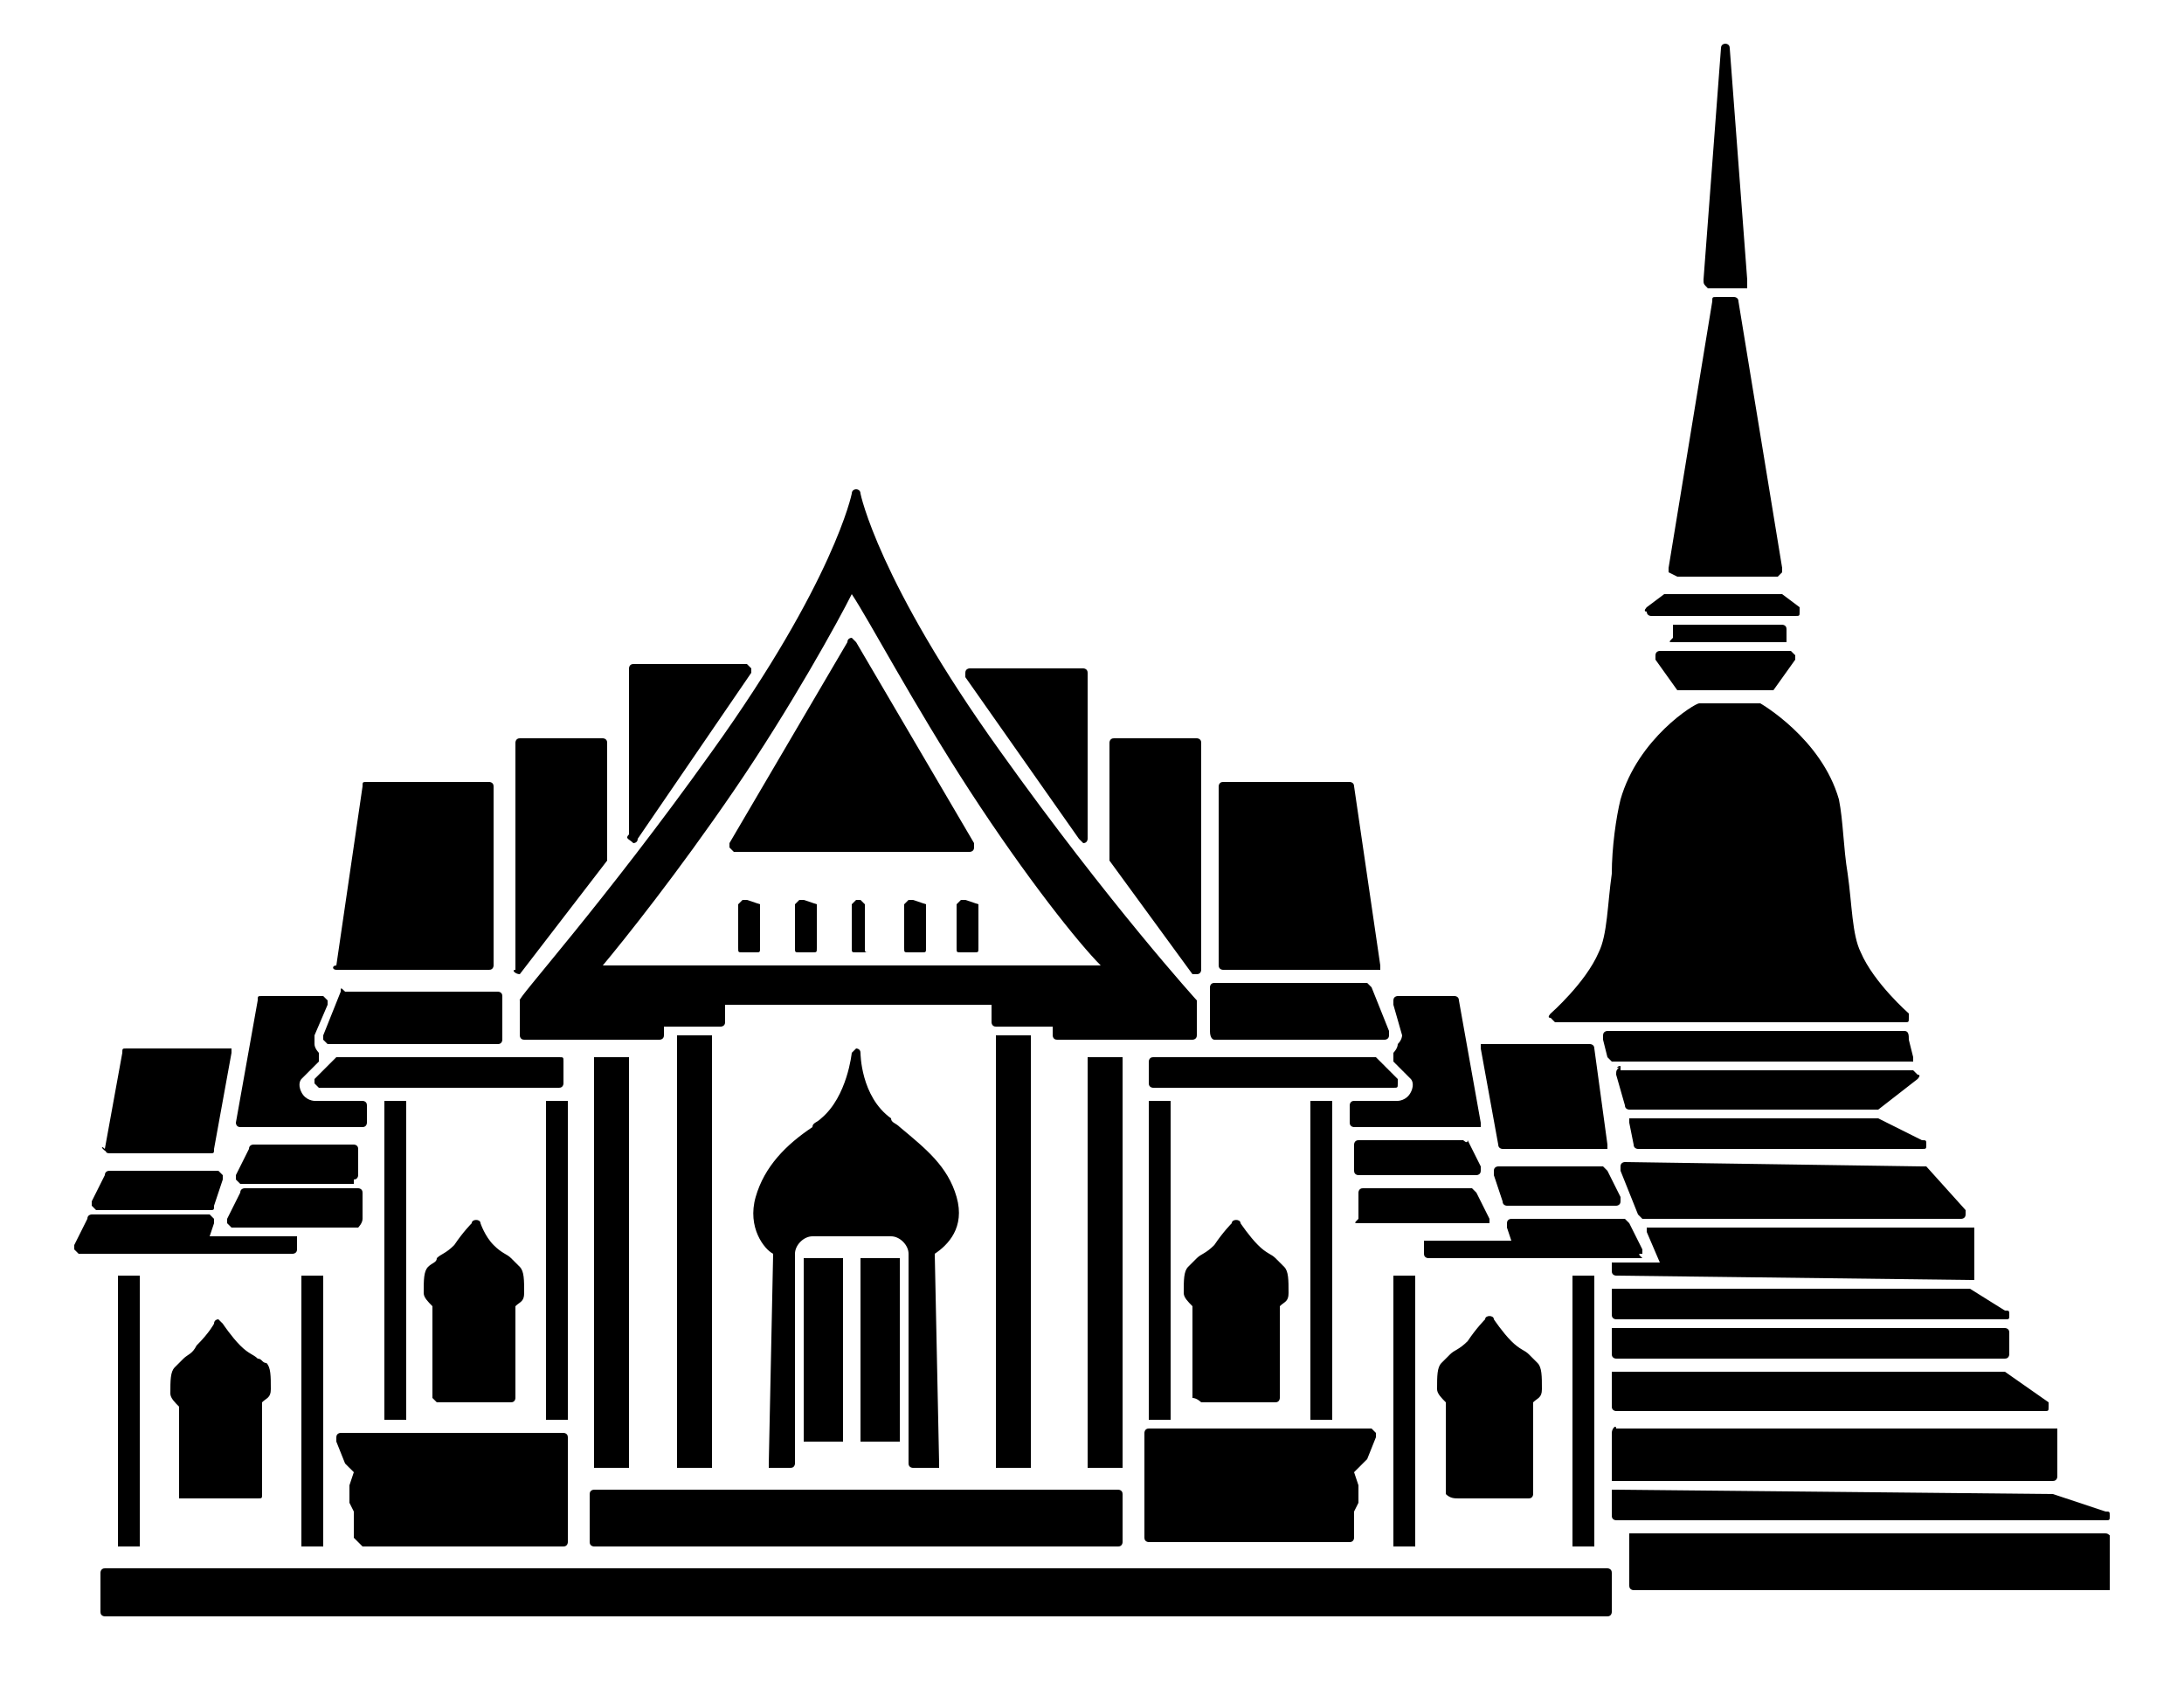 <?xml version="1.0" encoding="utf-8"?>
<!-- Generator: Adobe Illustrator 22.1.0, SVG Export Plug-In . SVG Version: 6.00 Build 0)  -->
<svg version="1.1" id="레이어_1" xmlns="http://www.w3.org/2000/svg" xmlns:xlink="http://www.w3.org/1999/xlink" x="0px"
	 y="0px" viewBox="0 0 50 38.8" style="enable-background:new 0 0 50 38.8;" xml:space="preserve">
<path d="M16.3,23.7v9.9h-0.8v-9.9H16.3z M22.8,23.7v9.9h0.8v-9.9H22.8z M25.7,24.2h-0.8v9.4h0.8V24.2z M14.4,24.2h-0.8v9.4h0.8V24.2
	z M18.4,28.8V33c0,0,0,0,0,0h0.9c0,0,0,0,0,0v-4.2c0,0,0,0,0,0L18.4,28.8C18.4,28.7,18.4,28.8,18.4,28.8z M19.7,28.8V33c0,0,0,0,0,0
	h0.9c0,0,0,0,0,0v-4.2c0,0,0,0,0,0L19.7,28.8C19.7,28.7,19.7,28.8,19.7,28.8z M21.9,27.4c-0.2-0.7-0.7-1.1-1.3-1.6
	c-0.1-0.1-0.2-0.1-0.2-0.2c-0.7-0.5-0.7-1.5-0.7-1.5c0-0.1-0.1-0.1-0.1-0.1s-0.1,0.1-0.1,0.1c0,0-0.1,1-0.7,1.5
	c-0.1,0.1-0.2,0.1-0.2,0.2c-0.6,0.4-1.1,0.9-1.3,1.6c-0.2,0.7,0.2,1.2,0.4,1.3l-0.1,4.8c0,0,0,0.1,0,0.1c0,0,0.1,0,0.1,0h0.4
	c0.1,0,0.1-0.1,0.1-0.1l0-4.8c0-0.2,0.2-0.4,0.4-0.4h1.8c0.2,0,0.4,0.2,0.4,0.4l0,4.8c0,0.1,0.1,0.1,0.1,0.1h0.5c0,0,0.1,0,0.1,0
	c0,0,0-0.1,0-0.1l-0.1-4.8C21.7,28.5,22.1,28.1,21.9,27.4z M16.3,17.2c2.8-3.9,3.2-5.9,3.2-5.9c0-0.1,0.1-0.1,0.1-0.1s0.1,0,0.1,0.1
	c0,0,0.4,2,3.2,5.9c2.5,3.5,4.5,5.7,4.5,5.7c0,0,0,0.1,0,0.1v0.7c0,0.1-0.1,0.1-0.1,0.1h-3.1c-0.1,0-0.1-0.1-0.1-0.1v-0.2h-1.3
	c-0.1,0-0.1-0.1-0.1-0.1v-0.4h-6.1v0.4c0,0.1-0.1,0.1-0.1,0.1h-1.3v0.2c0,0.1-0.1,0.1-0.1,0.1h-3.1c-0.1,0-0.1-0.1-0.1-0.1V23
	c0,0,0-0.1,0-0.1C11.8,22.9,13.8,20.7,16.3,17.2z M19.6,22.1C19.6,22.1,19.6,22.1,19.6,22.1l5.6,0c-0.5-0.5-1.7-2-3-4
	c-1.3-2-2.3-3.9-2.7-4.5c-0.3,0.6-1.4,2.6-2.7,4.5c-1.3,1.9-2.5,3.4-3,4L19.6,22.1z M17.1,20.6c0,0-0.1,0-0.1,0l-0.1,0.1
	c0,0,0,0,0,0.1v0.9c0,0.1,0,0.1,0.1,0.1h0.3c0.1,0,0.1,0,0.1-0.1v-0.9c0,0,0-0.1,0-0.1L17.1,20.6z M18.4,20.6c0,0-0.1,0-0.1,0
	l-0.1,0.1c0,0,0,0,0,0.1v0.9c0,0.1,0,0.1,0.1,0.1h0.3c0.1,0,0.1,0,0.1-0.1v-0.9c0,0,0-0.1,0-0.1L18.4,20.6z M20.9,20.6
	c0,0-0.1,0-0.1,0l-0.1,0.1c0,0,0,0,0,0.1v0.9c0,0.1,0,0.1,0.1,0.1h0.3c0.1,0,0.1,0,0.1-0.1v-0.9c0,0,0-0.1,0-0.1L20.9,20.6z
	 M22.1,20.6c0,0-0.1,0-0.1,0l-0.1,0.1c0,0,0,0,0,0.1v0.9c0,0.1,0,0.1,0.1,0.1h0.3c0.1,0,0.1,0,0.1-0.1v-0.9c0,0,0-0.1,0-0.1
	L22.1,20.6z M19.8,21.7v-0.9c0,0,0-0.1,0-0.1l-0.1-0.1c0,0-0.1,0-0.1,0l-0.1,0.1c0,0,0,0,0,0.1v0.9c0,0.1,0,0.1,0.1,0.1h0.3
	C19.8,21.8,19.8,21.8,19.8,21.7z M22.2,19.5c0,0,0.1,0,0.1-0.1s0-0.1,0-0.1l-2.7-4.6c0,0-0.1-0.1-0.1-0.1s-0.1,0-0.1,0.1l-2.7,4.6
	c0,0,0,0.1,0,0.1c0,0,0.1,0.1,0.1,0.1H22.2z M24.7,19.2c0,0,0.1,0.1,0.1,0.1c0,0,0,0,0,0c0.1,0,0.1-0.1,0.1-0.1v-3.8
	c0-0.1-0.1-0.1-0.1-0.1h-2.6c0,0-0.1,0-0.1,0.1c0,0,0,0.1,0,0.1L24.7,19.2z M27.3,22.3C27.3,22.3,27.3,22.3,27.3,22.3
	c0.1,0,0.1,0,0.1,0c0.1,0,0.1-0.1,0.1-0.1V17c0-0.1-0.1-0.1-0.1-0.1h-1.9c-0.1,0-0.1,0.1-0.1,0.1v2.6c0,0,0,0.1,0,0.1L27.3,22.3z
	 M28,22.2h3.5c0,0,0.1,0,0.1,0c0,0,0-0.1,0-0.1L31,18c0-0.1-0.1-0.1-0.1-0.1H28c-0.1,0-0.1,0.1-0.1,0.1v4.1
	C27.9,22.2,28,22.2,28,22.2z M27.8,23.8h3.9c0,0,0.1,0,0.1-0.1c0,0,0-0.1,0-0.1l-0.4-1c0,0-0.1-0.1-0.1-0.1h-3.5
	c-0.1,0-0.1,0.1-0.1,0.1v1C27.7,23.8,27.8,23.8,27.8,23.8z M32,24.8c0,0,0-0.1,0-0.1l-0.5-0.5c0,0-0.1,0-0.1,0h-5
	c-0.1,0-0.1,0.1-0.1,0.1v0.5c0,0.1,0.1,0.1,0.1,0.1h5.5C32,24.9,32,24.9,32,24.8z M32,23.9c0,0.1-0.1,0.2-0.1,0.2c0,0,0,0.1,0,0.2
	l0.4,0.4c0,0,0.1,0.1,0,0.3c-0.1,0.2-0.3,0.2-0.3,0.2H31c-0.1,0-0.1,0.1-0.1,0.1v0.4c0,0.1,0.1,0.1,0.1,0.1h2.8c0,0,0.1,0,0.1,0
	c0,0,0-0.1,0-0.1l-0.5-2.8c0-0.1-0.1-0.1-0.1-0.1h-1.3c0,0-0.1,0-0.1,0.1s0,0.1,0,0.1l0.2,0.7C32.1,23.7,32.1,23.8,32,23.9z
	 M33.5,26.1h-2.4c-0.1,0-0.1,0.1-0.1,0.1v0.6c0,0.1,0.1,0.1,0.1,0.1h2.7c0,0,0.1,0,0.1-0.1c0,0,0-0.1,0-0.1l-0.3-0.6
	C33.6,26.2,33.5,26.1,33.5,26.1z M37,27.6c0,0,0.1,0,0.1-0.1c0,0,0-0.1,0-0.1l-0.3-0.6c0,0-0.1-0.1-0.1-0.1h-2.4c0,0-0.1,0-0.1,0.1
	c0,0,0,0.1,0,0.1l0.2,0.6c0,0.1,0.1,0.1,0.1,0.1H37z M37.6,28.7c0,0,0-0.1,0-0.1l-0.3-0.6c0,0-0.1-0.1-0.1-0.1h-2.6
	c0,0-0.1,0-0.1,0.1s0,0.1,0,0.1l0.1,0.3l-1.9,0c0,0,0,0,0,0c0,0-0.1,0-0.1,0c0,0,0,0.1,0,0.1l0,0.2c0,0.1,0.1,0.1,0.1,0.1h4.9
	C37.5,28.7,37.5,28.7,37.6,28.7z M34.1,28c0,0,0-0.1,0-0.1l-0.3-0.6c0,0-0.1-0.1-0.1-0.1h-2.5c-0.1,0-0.1,0.1-0.1,0.1v0.6
	C31,28,31,28,31.1,28H34C34,28,34.1,28,34.1,28z M34.4,26.3h2.3c0,0,0.1,0,0.1,0c0,0,0-0.1,0-0.1L36.5,24c0-0.1-0.1-0.1-0.1-0.1H34
	c0,0-0.1,0-0.1,0c0,0,0,0.1,0,0.1l0.4,2.2C34.3,26.3,34.4,26.3,34.4,26.3z M27.5,32.1h1.7c0.1,0,0.1-0.1,0.1-0.1v-2.1
	c0.1-0.1,0.2-0.1,0.2-0.3c0-0.3,0-0.5-0.1-0.6c-0.1-0.1-0.1-0.1-0.2-0.2c-0.1-0.1-0.2-0.1-0.4-0.3c-0.2-0.2-0.4-0.5-0.4-0.5
	c0-0.1-0.2-0.1-0.2,0c0,0-0.2,0.2-0.4,0.5c-0.2,0.2-0.3,0.2-0.4,0.3c-0.1,0.1-0.1,0.1-0.2,0.2c-0.1,0.1-0.1,0.3-0.1,0.6
	c0,0.1,0.1,0.2,0.2,0.3v2.1C27.4,32,27.5,32.1,27.5,32.1z M33.4,34.3H35c0.1,0,0.1-0.1,0.1-0.1v-2.1c0.1-0.1,0.2-0.1,0.2-0.3
	c0-0.3,0-0.5-0.1-0.6c-0.1-0.1-0.1-0.1-0.2-0.2c-0.1-0.1-0.2-0.1-0.4-0.3c-0.2-0.2-0.4-0.5-0.4-0.5c0-0.1-0.2-0.1-0.2,0
	c0,0-0.2,0.2-0.4,0.5c-0.2,0.2-0.3,0.2-0.4,0.3c-0.1,0.1-0.1,0.1-0.2,0.2c-0.1,0.1-0.1,0.3-0.1,0.6c0,0.1,0.1,0.2,0.2,0.3v2.1
	C33.2,34.3,33.3,34.3,33.4,34.3z M26.3,32.5l0.5,0l0-7.3l-0.5,0L26.3,32.5z M30,32.5l0.5,0l0-7.3l-0.5,0L30,32.5z M13.5,34.2v1.1
	c0,0.1,0.1,0.1,0.1,0.1h12c0.1,0,0.1-0.1,0.1-0.1v-1.1c0-0.1-0.1-0.1-0.1-0.1h-12C13.6,34.1,13.5,34.1,13.5,34.2z M36.5,35.4v-6.2
	H36v6.2H36.5z M32.4,35.4v-6.2h-0.5v6.2H32.4z M31.3,33.4l0.2-0.5c0,0,0-0.1,0-0.1c0,0-0.1-0.1-0.1-0.1h-5.1c-0.1,0-0.1,0.1-0.1,0.1
	v2.4c0,0.1,0.1,0.1,0.1,0.1h4.6c0.1,0,0.1-0.1,0.1-0.1v-0.6l0.1-0.2c0,0,0,0,0-0.1V34c0,0,0,0,0,0l-0.1-0.3L31.3,33.4
	C31.3,33.5,31.3,33.4,31.3,33.4z M14.5,19.3c0,0,0.1,0,0.1-0.1l2.6-3.8c0,0,0-0.1,0-0.1c0,0-0.1-0.1-0.1-0.1h-2.6
	c-0.1,0-0.1,0.1-0.1,0.1v3.8C14.3,19.2,14.4,19.2,14.5,19.3C14.4,19.3,14.4,19.3,14.5,19.3z M11.9,22.3
	C11.9,22.3,11.9,22.3,11.9,22.3l2-2.6c0,0,0,0,0-0.1V17c0-0.1-0.1-0.1-0.1-0.1h-1.9c-0.1,0-0.1,0.1-0.1,0.1v5.2
	C11.7,22.2,11.8,22.3,11.9,22.3C11.8,22.3,11.8,22.3,11.9,22.3z M7.7,22.2h3.5c0.1,0,0.1-0.1,0.1-0.1V18c0-0.1-0.1-0.1-0.1-0.1H8.4
	c-0.1,0-0.1,0-0.1,0.1l-0.6,4.1C7.6,22.1,7.6,22.2,7.7,22.2C7.6,22.2,7.7,22.2,7.7,22.2z M7.8,22.7l-0.4,1c0,0,0,0.1,0,0.1
	c0,0,0.1,0.1,0.1,0.1h3.9c0.1,0,0.1-0.1,0.1-0.1v-1c0-0.1-0.1-0.1-0.1-0.1H7.9C7.8,22.6,7.8,22.6,7.8,22.7z M12.8,24.2h-5
	c0,0-0.1,0-0.1,0l-0.5,0.5c0,0,0,0.1,0,0.1s0.1,0.1,0.1,0.1h5.5c0.1,0,0.1-0.1,0.1-0.1v-0.5C12.9,24.2,12.9,24.2,12.8,24.2z
	 M5.5,25.8h2.8c0.1,0,0.1-0.1,0.1-0.1v-0.4c0-0.1-0.1-0.1-0.1-0.1H7.2c0,0-0.2,0-0.3-0.2c-0.1-0.2,0-0.3,0-0.3l0.4-0.4
	c0,0,0-0.1,0-0.2c0,0-0.1-0.1-0.1-0.2c0-0.1,0-0.2,0-0.2l0.3-0.7c0,0,0-0.1,0-0.1s-0.1-0.1-0.1-0.1H6c-0.1,0-0.1,0-0.1,0.1l-0.5,2.8
	C5.4,25.7,5.4,25.8,5.5,25.8C5.4,25.8,5.5,25.8,5.5,25.8z M8.1,27c0.1,0,0.1-0.1,0.1-0.1v-0.6c0-0.1-0.1-0.1-0.1-0.1H5.8
	c0,0-0.1,0-0.1,0.1l-0.3,0.6c0,0,0,0.1,0,0.1c0,0,0.1,0.1,0.1,0.1H8.1z M2.2,27.7h2.6c0.1,0,0.1,0,0.1-0.1L5.1,27c0,0,0-0.1,0-0.1
	c0,0-0.1-0.1-0.1-0.1H2.5c0,0-0.1,0-0.1,0.1l-0.3,0.6c0,0,0,0.1,0,0.1C2.1,27.6,2.2,27.7,2.2,27.7z M6.8,28.6l0-0.2c0,0,0-0.1,0-0.1
	c0,0-0.1,0-0.1,0c0,0,0,0,0,0l-1.9,0l0.1-0.3c0,0,0-0.1,0-0.1s-0.1-0.1-0.1-0.1H2.1c0,0-0.1,0-0.1,0.1l-0.3,0.6c0,0,0,0.1,0,0.1
	c0,0,0.1,0.1,0.1,0.1h4.9C6.7,28.7,6.8,28.7,6.8,28.6z M8.3,27.9v-0.6c0-0.1-0.1-0.1-0.1-0.1H5.6c0,0-0.1,0-0.1,0.1l-0.3,0.6
	c0,0,0,0.1,0,0.1c0,0,0.1,0.1,0.1,0.1h2.9C8.2,28.1,8.3,28,8.3,27.9z M2.5,26.4h2.3c0.1,0,0.1,0,0.1-0.1l0.4-2.2c0,0,0-0.1,0-0.1
	c0,0-0.1,0-0.1,0H2.9c-0.1,0-0.1,0-0.1,0.1l-0.4,2.2C2.3,26.2,2.3,26.3,2.5,26.4C2.4,26.3,2.4,26.4,2.5,26.4z M10,32.1h1.7
	c0.1,0,0.1-0.1,0.1-0.1v-2.1c0.1-0.1,0.2-0.1,0.2-0.3c0-0.3,0-0.5-0.1-0.6c-0.1-0.1-0.1-0.1-0.2-0.2c-0.1-0.1-0.2-0.1-0.4-0.3
	C11.1,28.3,11,28,11,28c0-0.1-0.2-0.1-0.2,0c0,0-0.2,0.2-0.4,0.5c-0.2,0.2-0.3,0.2-0.4,0.3C10,28.9,9.9,28.9,9.8,29
	c-0.1,0.1-0.1,0.3-0.1,0.6c0,0.1,0.1,0.2,0.2,0.3v2.1C9.9,32,10,32.1,10,32.1z M4.2,34.3h1.7C6,34.3,6,34.3,6,34.2v-2.1
	c0.1-0.1,0.2-0.1,0.2-0.3c0-0.3,0-0.5-0.1-0.6C6,31.2,6,31.1,5.9,31.1C5.8,31,5.7,31,5.5,30.8c-0.2-0.2-0.4-0.5-0.4-0.5
	c0,0-0.1-0.1-0.1-0.1s-0.1,0-0.1,0.1c0,0-0.1,0.2-0.4,0.5C4.4,31,4.3,31,4.2,31.1c-0.1,0.1-0.1,0.1-0.2,0.2
	c-0.1,0.1-0.1,0.3-0.1,0.6c0,0.1,0.1,0.2,0.2,0.3v2.1C4.1,34.3,4.2,34.3,4.2,34.3z M12.5,32.5l0.5,0l0-7.3l-0.5,0L12.5,32.5z
	 M9.3,25.2l-0.5,0l0,7.3l0.5,0L9.3,25.2z M3.2,35.4v-6.2H2.7v6.2H3.2z M7.4,35.4v-6.2H6.9v6.2H7.4z M8.3,35.4h4.6
	c0.1,0,0.1-0.1,0.1-0.1v-2.4c0-0.1-0.1-0.1-0.1-0.1H7.8c0,0-0.1,0-0.1,0.1c0,0,0,0.1,0,0.1l0.2,0.5c0,0,0,0,0,0l0.2,0.2L8,34
	c0,0,0,0,0,0v0.3c0,0,0,0,0,0.1l0.1,0.2v0.6C8.2,35.3,8.3,35.4,8.3,35.4z M36.8,35.9H2.4c-0.1,0-0.1,0.1-0.1,0.1v0.9
	c0,0.1,0.1,0.1,0.1,0.1h34.4c0.1,0,0.1-0.1,0.1-0.1V36C36.9,35.9,36.8,35.9,36.8,35.9z M48.2,35.1l-10.8,0c0,0-0.1,0-0.1,0
	c0,0,0,0.1,0,0.1v1.1c0,0.1,0.1,0.1,0.1,0.1l10.8,0c0,0,0,0,0,0c0,0,0.1,0,0.1,0s0-0.1,0-0.1v-1.2C48.3,35.2,48.3,35.1,48.2,35.1z
	 M43.6,23.4c0.1,0,0.1,0,0.1-0.1c0,0,0-0.1,0-0.1c0,0-0.8-0.7-1.1-1.4c-0.2-0.4-0.2-1.1-0.3-1.8c-0.1-0.6-0.1-1.2-0.2-1.7
	c-0.4-1.4-1.8-2.2-1.8-2.2c0,0,0,0-0.1,0h-1.2c0,0,0,0-0.1,0c-0.1,0-1.4,0.8-1.8,2.2c-0.1,0.4-0.2,1.1-0.2,1.7
	c-0.1,0.7-0.1,1.4-0.3,1.8c-0.3,0.7-1.1,1.4-1.1,1.4c0,0-0.1,0.1,0,0.1c0,0,0.1,0.1,0.1,0.1H43.6z M38,14.9c0,0-0.1,0-0.1,0.1
	c0,0,0,0.1,0,0.1l0.5,0.7c0,0,0.1,0,0.1,0l2,0c0,0,0.1,0,0.1,0l0.5-0.7c0,0,0-0.1,0-0.1c0,0-0.1-0.1-0.1-0.1L38,14.9L38,14.9z
	 M41.1,14.1c0.1,0,0.1,0,0.1-0.1c0-0.1,0-0.1,0-0.1l-0.4-0.3c0,0,0,0-0.1,0l-2.5,0c0,0-0.1,0-0.1,0l-0.4,0.3c0,0-0.1,0.1,0,0.1
	c0,0.1,0.1,0.1,0.1,0.1H41.1z M38.4,13.2C38.4,13.3,38.4,13.3,38.4,13.2C38.4,13.3,38.4,13.3,38.4,13.2l2.2,0c0,0,0.1,0,0.1,0
	l0.1-0.1c0,0,0-0.1,0-0.1l-1-6.1c0-0.1-0.1-0.1-0.1-0.1h-0.4c-0.1,0-0.1,0-0.1,0.1l-1,6.1c0,0,0,0.1,0,0.1L38.4,13.2z M39.1,6.6
	C39.1,6.6,39.1,6.6,39.1,6.6l0.8,0c0,0,0.1,0,0.1,0L40,6.5c0,0,0-0.1,0-0.1l-0.4-5.3c0-0.1-0.1-0.1-0.1-0.1s-0.1,0-0.1,0.1L39,6.4
	C39,6.5,39,6.5,39.1,6.6L39.1,6.6z M38.3,14.7l2.5,0c0,0,0.1,0,0.1,0c0,0,0-0.1,0-0.1l0-0.2c0-0.1-0.1-0.1-0.1-0.1l-2.4,0
	c0,0-0.1,0-0.1,0c0,0,0,0.1,0,0.1l0,0.2C38.2,14.7,38.2,14.7,38.3,14.7z M37.1,24.4C37,24.4,37,24.5,37.1,24.4
	c-0.1,0.1-0.1,0.1-0.1,0.2l0.2,0.7c0,0.1,0.1,0.1,0.1,0.1h5.6c0,0,0.1,0,0.1,0l0.9-0.7c0,0,0.1-0.1,0-0.1c0,0-0.1-0.1-0.1-0.1H37.1z
	 M43,25.6h-5.6c0,0-0.1,0-0.1,0c0,0,0,0.1,0,0.1l0.1,0.5c0,0.1,0.1,0.1,0.1,0.1l6.5,0c0.1,0,0.1,0,0.1-0.1c0-0.1,0-0.1-0.1-0.1
	L43,25.6C43,25.6,43,25.6,43,25.6z M37.2,26.6c0,0-0.1,0-0.1,0.1c0,0,0,0.1,0,0.1l0.4,1c0,0,0.1,0.1,0.1,0.1l7.3,0
	c0,0,0.1,0,0.1-0.1c0,0,0-0.1,0-0.1l-0.9-1c0,0-0.1,0-0.1,0L37.2,26.6z M37.7,28.1c0,0,0,0.1,0,0.1l0.3,0.7l-1,0h0c0,0-0.1,0-0.1,0
	c0,0,0,0.1,0,0.1v0.1c0,0.1,0.1,0.1,0.1,0.1l8.1,0.1h0c0,0,0.1,0,0.1,0c0,0,0-0.1,0-0.1v-1c0,0,0-0.1,0-0.1c0,0-0.1,0-0.1,0l-7.4,0
	C37.7,28,37.7,28.1,37.7,28.1z M45.1,29.5L37,29.5h0c0,0-0.1,0-0.1,0c0,0,0,0.1,0,0.1v0.5c0,0.1,0.1,0.1,0.1,0.1l8.9,0
	c0.1,0,0.1,0,0.1-0.1c0-0.1,0-0.1-0.1-0.1L45.1,29.5C45.2,29.5,45.1,29.5,45.1,29.5z M45.9,31.1C45.9,31.1,46,31.1,45.9,31.1
	C46,31.1,46,31,46,31l0-0.5c0-0.1-0.1-0.1-0.1-0.1l-8.9,0c0,0-0.1,0-0.1,0s0,0.1,0,0.1V31c0,0.1,0.1,0.1,0.1,0.1L45.9,31.1z
	 M45.9,31.4L37,31.4c0,0,0,0,0,0c0,0-0.1,0-0.1,0c0,0,0,0.1,0,0.1v0.7c0,0.1,0.1,0.1,0.1,0.1l9.8,0c0.1,0,0.1,0,0.1-0.1s0-0.1,0-0.1
	L45.9,31.4C45.9,31.4,45.9,31.4,45.9,31.4z M36.9,32.8v1c0,0,0,0.1,0,0.1c0,0,0.1,0,0.1,0l10,0c0.1,0,0.1-0.1,0.1-0.1l0-1
	c0,0,0-0.1,0-0.1c0,0-0.1,0-0.1,0l-10,0C37,32.6,36.9,32.7,36.9,32.8z M48.3,34.7c0-0.1,0-0.1-0.1-0.1l-1.2-0.4c0,0,0,0,0,0l-10-0.1
	c0,0,0,0,0,0c0,0-0.1,0-0.1,0c0,0,0,0.1,0,0.1v0.5c0,0.1,0.1,0.1,0.1,0.1l11.2,0C48.3,34.8,48.3,34.8,48.3,34.7z M43.6,23.6l-6.8,0
	c0,0-0.1,0-0.1,0.1c0,0,0,0.1,0,0.1l0.1,0.4c0,0,0.1,0.1,0.1,0.1l6.8,0c0,0,0.1,0,0.1,0c0,0,0-0.1,0-0.1l-0.1-0.4
	C43.7,23.7,43.7,23.6,43.6,23.6z"/>
</svg>

